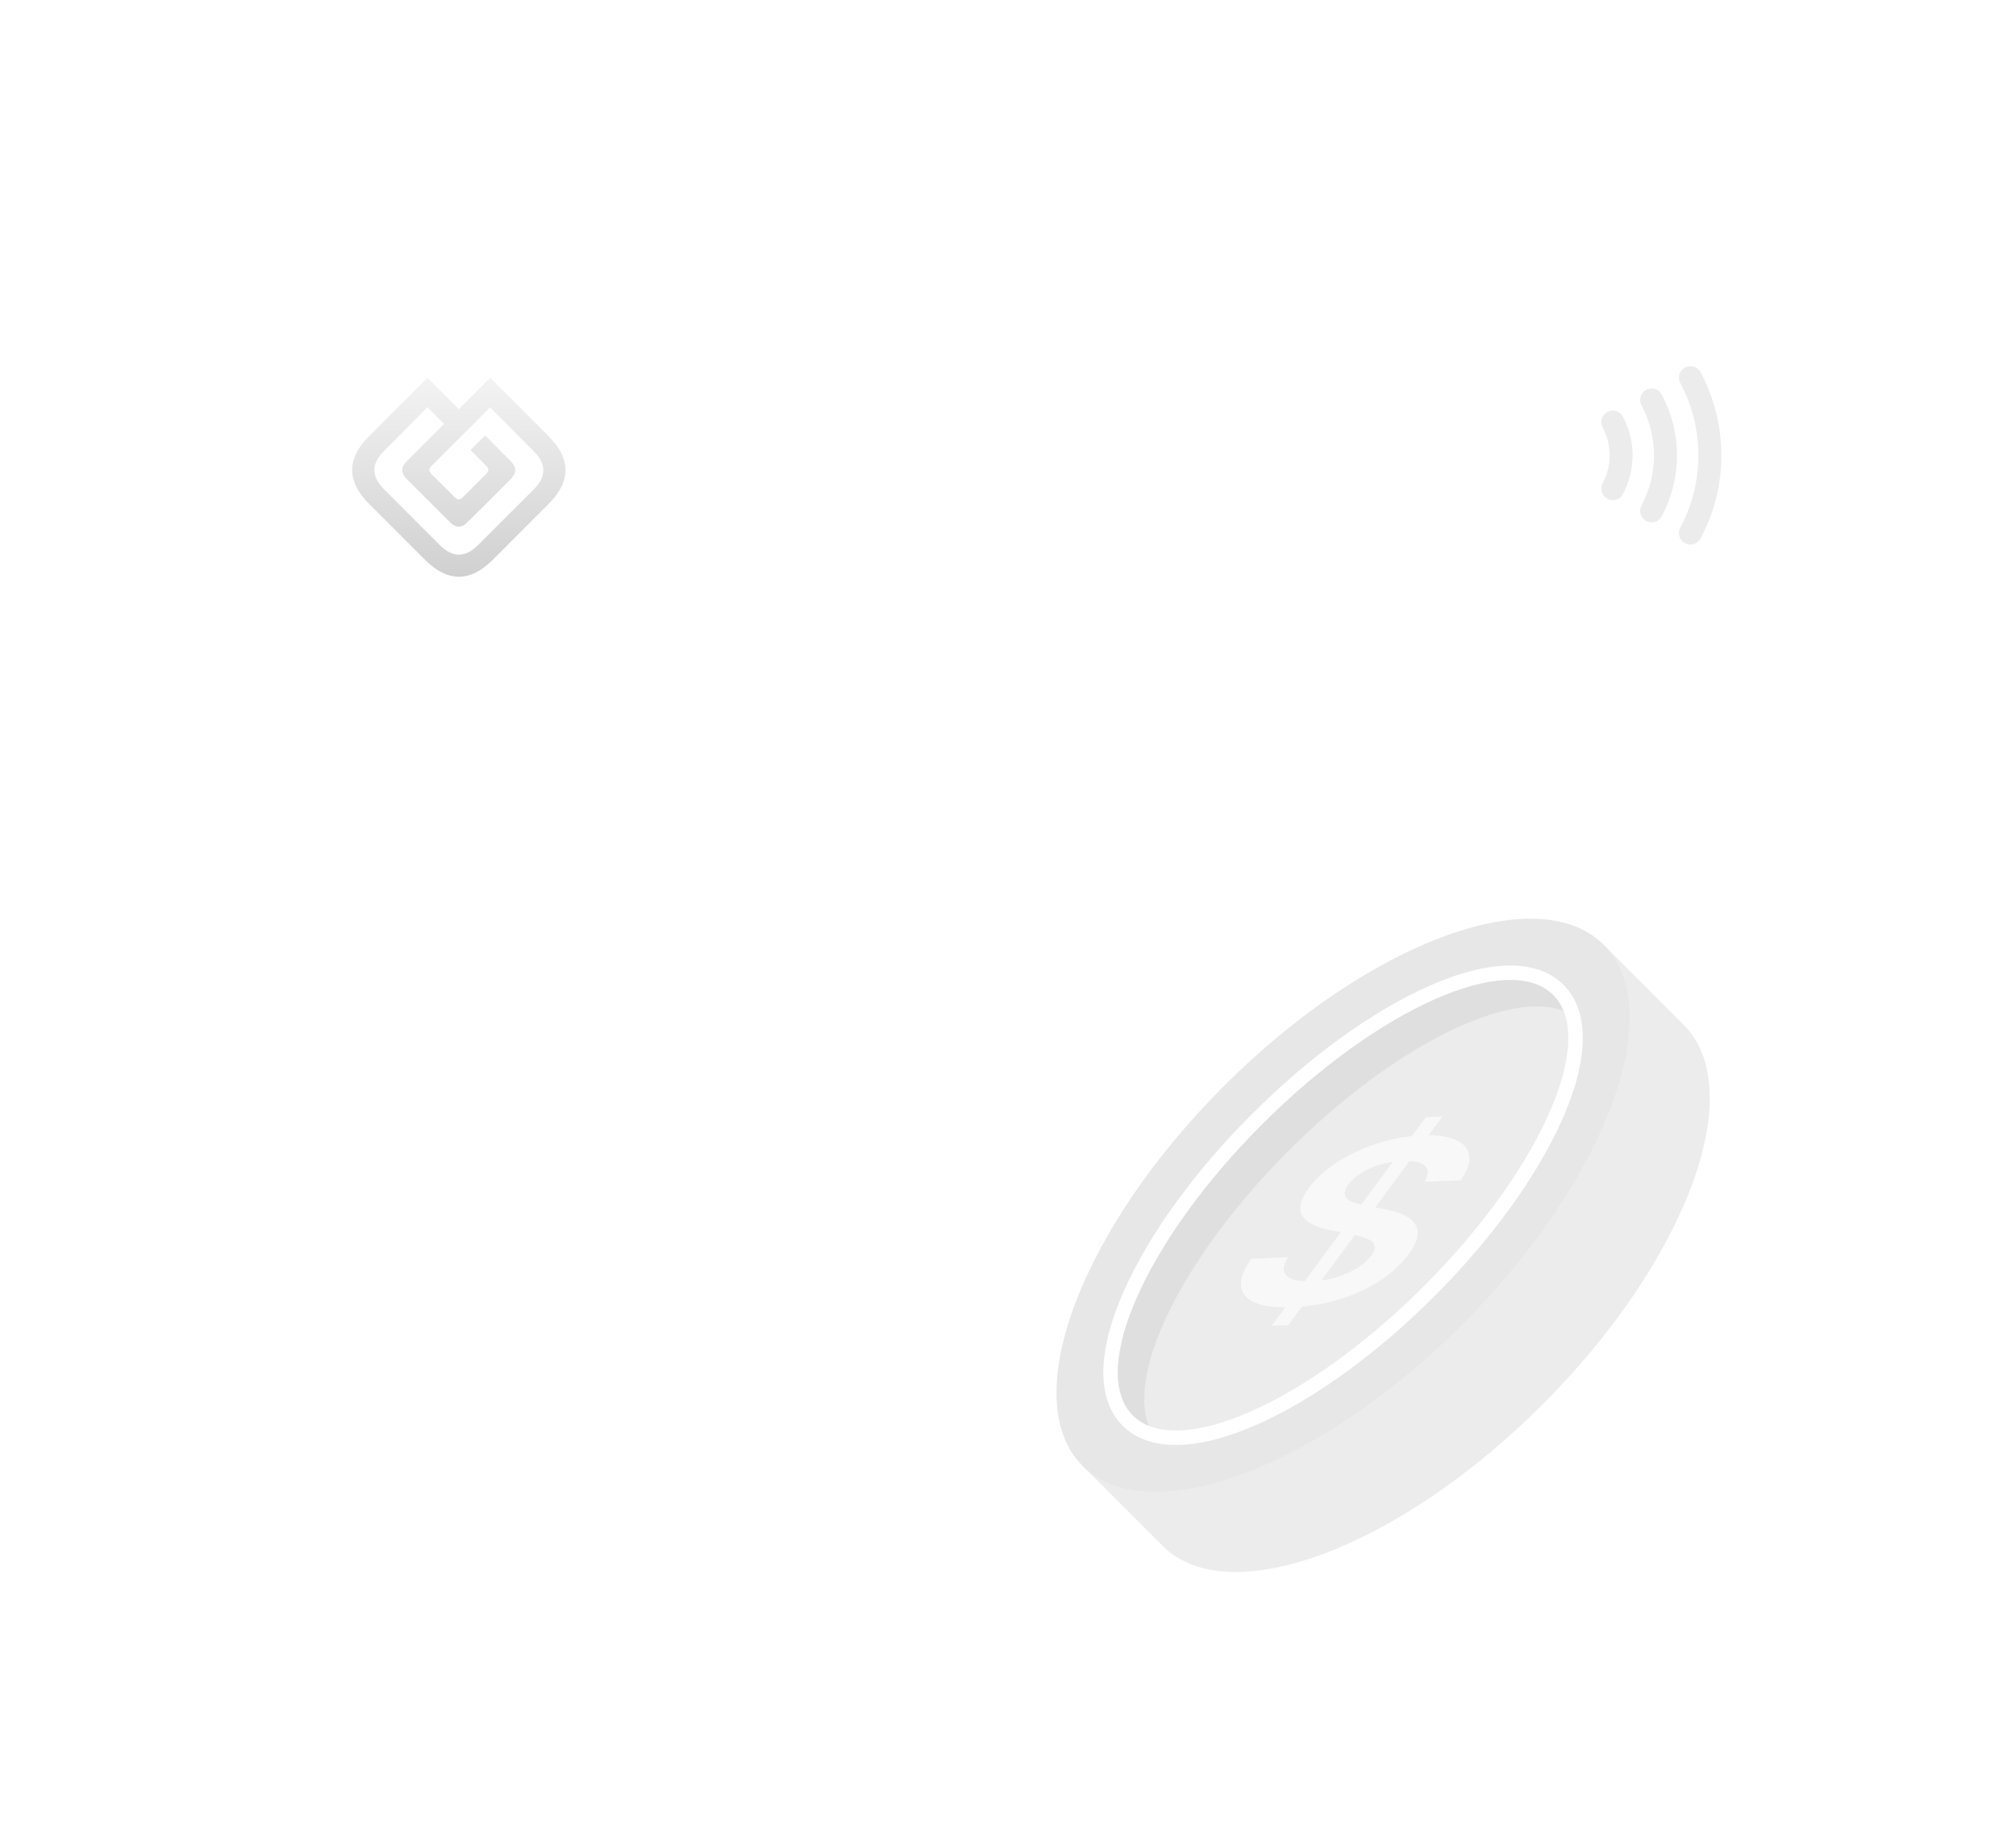 <svg width="395" height="360" viewBox="0 0 395 360" fill="none" xmlns="http://www.w3.org/2000/svg">
<rect width="394.333" height="360" transform="translate(0.333)" fill="#F3F3F4" fill-opacity="0.05"/>
<g filter="url(#filter0_ddd_8130_22996)">
<g clip-path="url(#clip0_8130_22996)">
<rect x="36" y="255" width="212" height="335" rx="24" transform="rotate(-90 36 255)" fill="white"/>
<path d="M316 76.707C317.07 78.714 317.63 80.953 317.63 83.228C317.63 85.503 317.07 87.742 316 89.749M331.216 68C333.714 72.683 335.02 77.909 335.02 83.216C335.02 88.524 333.714 93.75 331.216 98.433M323.608 72.355C325.392 75.7 326.325 79.433 326.325 83.224C326.325 87.015 325.392 90.748 323.608 94.093" stroke="#ECECED" stroke-width="4.5" stroke-linecap="round" stroke-linejoin="round"/>
<path fill-rule="evenodd" clip-rule="evenodd" d="M107.475 79.443L96.05 68.019L89.897 74.153L83.763 68L72.32 79.443C67.893 83.87 67.893 88.297 72.32 92.724L83.276 103.68C87.703 108.107 92.13 108.107 96.557 103.68L107.493 92.724C111.902 88.316 111.902 83.889 107.475 79.443ZM104.605 89.873L93.649 100.81C91.154 103.304 88.659 103.286 86.165 100.791L75.209 89.835C72.733 87.341 72.733 84.864 75.209 82.388L83.745 73.796L87.009 77.042L79.655 84.414C78.511 85.558 78.53 86.703 79.693 87.847L88.172 96.326C89.316 97.47 90.46 97.47 91.586 96.326L95.9 92.049C95.957 91.993 95.994 91.955 96.013 91.936L100.065 87.866C101.228 86.703 101.247 85.54 100.102 84.395L95.056 79.312L92.186 82.182L95.319 85.315C95.807 85.802 95.807 86.309 95.281 86.834L90.667 91.449C90.141 91.955 89.635 91.974 89.147 91.486L84.514 86.853C84.007 86.346 84.007 85.84 84.514 85.315L89.935 79.912L92.805 77.061L96.013 73.815L104.567 82.388C107.081 84.883 107.081 87.378 104.605 89.873Z" fill="url(#paint0_linear_8130_22996)"/>
</g>
</g>
<path d="M227.809 302.896C240.709 315.796 274.02 303.402 302.211 275.211C330.401 247.02 342.796 213.71 329.896 200.809L314.191 185.104L212.104 287.191L227.809 302.896Z" fill="#ECECED"/>
<path d="M286.507 259.505C314.698 231.314 327.094 198.004 314.194 185.105C301.295 172.205 267.985 184.601 239.794 212.792C211.603 240.983 199.207 274.293 212.106 287.193C225.006 300.092 258.316 287.696 286.507 259.505Z" fill="#E7E7E7"/>
<path d="M219.957 279.338C214.834 274.215 214.928 264.827 220.224 252.903C225.146 241.822 234.047 229.528 245.289 218.286C256.528 207.047 268.822 198.146 279.906 193.221C291.83 187.925 301.218 187.831 306.341 192.954C311.464 198.077 311.37 207.465 306.074 219.389C301.152 230.47 292.25 242.764 281.009 254.006C269.77 265.244 257.476 274.146 246.391 279.071C234.468 284.367 225.08 284.461 219.957 279.338Z" fill="white"/>
<path d="M278.997 251.996C301.739 229.254 313.08 203.723 304.328 194.971C295.576 186.219 270.045 197.56 247.303 220.302C224.561 243.044 213.22 268.575 221.972 277.327C230.724 286.079 256.255 274.738 278.997 251.996Z" fill="#ECECED"/>
<path d="M225.105 279.366C223.905 278.883 222.853 278.207 221.973 277.325C213.219 268.571 224.561 243.04 247.302 220.299C270.04 197.558 295.571 186.216 304.325 194.97C305.207 195.853 305.883 196.902 306.366 198.102C295.637 193.792 272.927 205.021 252.476 225.473C232.025 245.924 220.792 268.633 225.105 279.363V279.366Z" fill="#DFDFDF"/>
<g filter="url(#filter1_ddd_8130_22996)">
<path d="M249.158 257.772L279.389 216.893L282.643 216.75L252.412 257.629L249.158 257.772ZM279.103 229.559C279.949 228.173 279.972 227.121 279.171 226.404C278.383 225.687 276.898 225.376 274.715 225.472C273.181 225.54 271.727 225.784 270.353 226.205C268.98 226.625 267.766 227.168 266.712 227.832C265.657 228.497 264.82 229.239 264.201 230.059C263.697 230.741 263.452 231.323 263.466 231.807C263.492 232.289 263.713 232.692 264.128 233.013C264.551 233.324 265.085 233.579 265.732 233.777C266.379 233.975 267.06 234.136 267.776 234.259L271.018 234.858C272.34 235.078 273.528 235.402 274.581 235.829C275.647 236.256 276.467 236.818 277.041 237.513C277.627 238.209 277.861 239.069 277.743 240.093C277.625 241.118 277.043 242.339 275.996 243.755C274.579 245.671 272.722 247.385 270.427 248.897C268.139 250.398 265.541 251.609 262.634 252.53C259.747 253.44 256.677 253.966 253.423 254.109C250.261 254.248 247.808 253.974 246.062 253.289C244.33 252.603 243.368 251.533 243.176 250.079C242.998 248.624 243.659 246.813 245.159 244.646L252.401 244.328C251.665 245.462 251.401 246.391 251.609 247.113C251.817 247.835 252.398 248.355 253.353 248.674C254.321 248.992 255.572 249.117 257.106 249.049C258.707 248.979 260.251 248.726 261.738 248.29C263.246 247.842 264.6 247.258 265.8 246.535C267.007 245.803 267.964 244.967 268.67 244.03C269.286 243.179 269.495 242.49 269.296 241.963C269.105 241.426 268.598 240.995 267.776 240.67C266.974 240.335 265.957 240.05 264.722 239.816L260.807 239.061C257.973 238.516 256.103 237.584 255.197 236.264C254.313 234.933 254.737 233.096 256.469 230.754C257.894 228.828 259.79 227.112 262.157 225.607C264.537 224.102 267.147 222.9 269.986 222.003C272.833 221.095 275.678 220.579 278.522 220.454C281.406 220.327 283.633 220.621 285.204 221.334C286.796 222.037 287.687 223.074 287.875 224.446C288.072 225.807 287.509 227.408 286.186 229.248L279.103 229.559Z" fill="#F8F8F8"/>
</g>
<defs>
<filter id="filter0_ddd_8130_22996" x="34.5" y="42" width="338" height="217.5" filterUnits="userSpaceOnUse" color-interpolation-filters="sRGB">
<feFlood flood-opacity="0" result="BackgroundImageFix"/>
<feColorMatrix in="SourceAlpha" type="matrix" values="0 0 0 0 0 0 0 0 0 0 0 0 0 0 0 0 0 0 127 0" result="hardAlpha"/>
<feMorphology radius="1" operator="dilate" in="SourceAlpha" result="effect1_dropShadow_8130_22996"/>
<feOffset/>
<feComposite in2="hardAlpha" operator="out"/>
<feColorMatrix type="matrix" values="0 0 0 0 0 0 0 0 0 0 0 0 0 0 0 0 0 0 0.06 0"/>
<feBlend mode="normal" in2="BackgroundImageFix" result="effect1_dropShadow_8130_22996"/>
<feColorMatrix in="SourceAlpha" type="matrix" values="0 0 0 0 0 0 0 0 0 0 0 0 0 0 0 0 0 0 127 0" result="hardAlpha"/>
<feMorphology radius="0.05" operator="erode" in="SourceAlpha" result="effect2_dropShadow_8130_22996"/>
<feOffset dy="3"/>
<feGaussianBlur stdDeviation="0.5"/>
<feComposite in2="hardAlpha" operator="out"/>
<feColorMatrix type="matrix" values="0 0 0 0 0 0 0 0 0 0 0 0 0 0 0 0 0 0 0.06 0"/>
<feBlend mode="normal" in2="effect1_dropShadow_8130_22996" result="effect2_dropShadow_8130_22996"/>
<feColorMatrix in="SourceAlpha" type="matrix" values="0 0 0 0 0 0 0 0 0 0 0 0 0 0 0 0 0 0 127 0" result="hardAlpha"/>
<feMorphology radius="1.5" operator="erode" in="SourceAlpha" result="effect3_dropShadow_8130_22996"/>
<feOffset dy="3"/>
<feGaussianBlur stdDeviation="1.5"/>
<feComposite in2="hardAlpha" operator="out"/>
<feColorMatrix type="matrix" values="0 0 0 0 0 0 0 0 0 0 0 0 0 0 0 0 0 0 0.06 0"/>
<feBlend mode="normal" in2="effect2_dropShadow_8130_22996" result="effect3_dropShadow_8130_22996"/>
<feBlend mode="normal" in="SourceGraphic" in2="effect3_dropShadow_8130_22996" result="shape"/>
</filter>
<filter id="filter1_ddd_8130_22996" x="242.148" y="215.75" width="46.765" height="44.022" filterUnits="userSpaceOnUse" color-interpolation-filters="sRGB">
<feFlood flood-opacity="0" result="BackgroundImageFix"/>
<feColorMatrix in="SourceAlpha" type="matrix" values="0 0 0 0 0 0 0 0 0 0 0 0 0 0 0 0 0 0 127 0" result="hardAlpha"/>
<feMorphology radius="1" operator="dilate" in="SourceAlpha" result="effect1_dropShadow_8130_22996"/>
<feOffset/>
<feComposite in2="hardAlpha" operator="out"/>
<feColorMatrix type="matrix" values="0 0 0 0 0 0 0 0 0 0 0 0 0 0 0 0 0 0 0.06 0"/>
<feBlend mode="normal" in2="BackgroundImageFix" result="effect1_dropShadow_8130_22996"/>
<feColorMatrix in="SourceAlpha" type="matrix" values="0 0 0 0 0 0 0 0 0 0 0 0 0 0 0 0 0 0 127 0" result="hardAlpha"/>
<feMorphology radius="0.05" operator="erode" in="SourceAlpha" result="effect2_dropShadow_8130_22996"/>
<feOffset dy="1"/>
<feGaussianBlur stdDeviation="0.5"/>
<feComposite in2="hardAlpha" operator="out"/>
<feColorMatrix type="matrix" values="0 0 0 0 0 0 0 0 0 0 0 0 0 0 0 0 0 0 0.06 0"/>
<feBlend mode="normal" in2="effect1_dropShadow_8130_22996" result="effect2_dropShadow_8130_22996"/>
<feColorMatrix in="SourceAlpha" type="matrix" values="0 0 0 0 0 0 0 0 0 0 0 0 0 0 0 0 0 0 127 0" result="hardAlpha"/>
<feOffset dy="1"/>
<feGaussianBlur stdDeviation="0.5"/>
<feComposite in2="hardAlpha" operator="out"/>
<feColorMatrix type="matrix" values="0 0 0 0 0 0 0 0 0 0 0 0 0 0 0 0 0 0 0.08 0"/>
<feBlend mode="normal" in2="effect2_dropShadow_8130_22996" result="effect3_dropShadow_8130_22996"/>
<feBlend mode="normal" in="SourceGraphic" in2="effect3_dropShadow_8130_22996" result="shape"/>
</filter>
<linearGradient id="paint0_linear_8130_22996" x1="89.899" y1="68" x2="89.899" y2="107" gradientUnits="userSpaceOnUse">
<stop stop-color="#F3F3F4"/>
<stop offset="1" stop-color="#D0D0D0"/>
</linearGradient>
<clipPath id="clip0_8130_22996">
<rect x="36" y="255" width="212" height="335" rx="24" transform="rotate(-90 36 255)" fill="white"/>
</clipPath>
</defs>
</svg>

